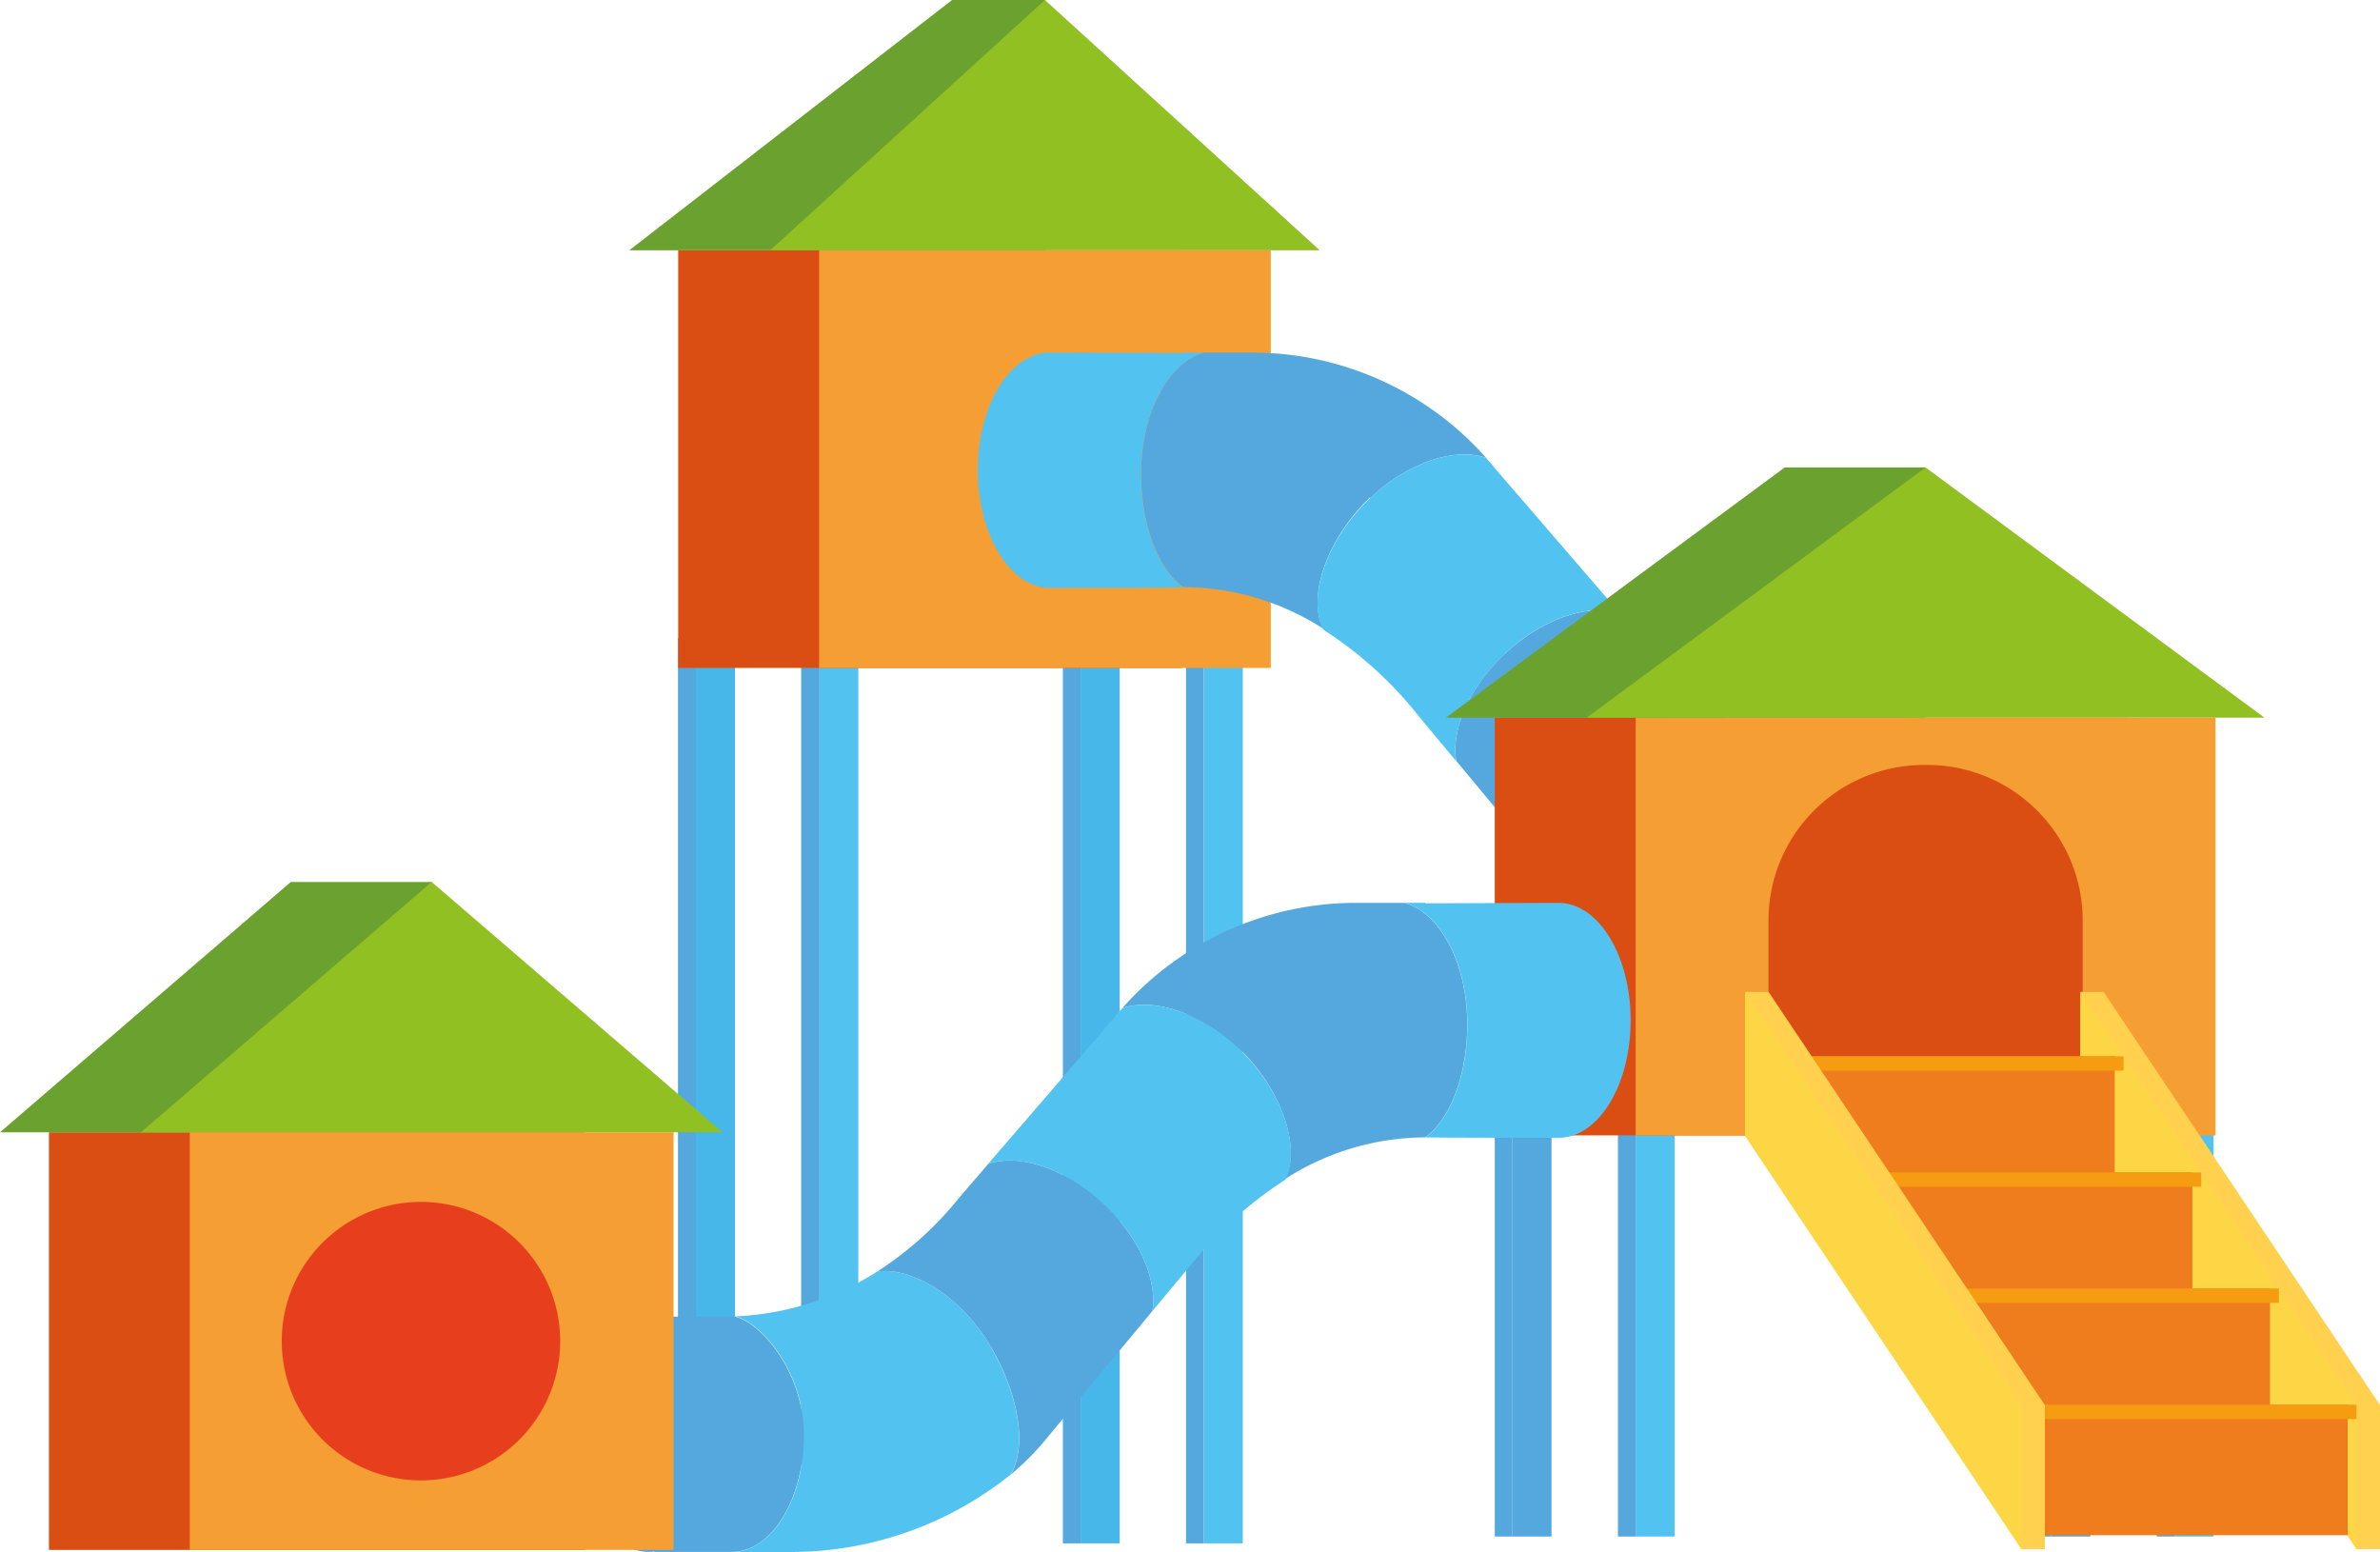 <svg xmlns="http://www.w3.org/2000/svg" viewBox="0 0 307.73 200.59"><defs><style>.cls-1{fill:#55a8de;}.cls-2{fill:#52c3f1;}.cls-3{fill:#47b7ea;}.cls-4{fill:#db4e13;}.cls-5{fill:#6ba12f;}.cls-6{fill:#90c021;}.cls-7{fill:#f59e33;}.cls-8{fill:#ffd14e;}.cls-9{fill:#fdd645;}.cls-10{fill:#ef7c1d;}.cls-11{fill:#f59c11;}.cls-12{fill:#e73f1e;}</style></defs><g id="Layer_2" data-name="Layer 2"><g id="Layer_1-2" data-name="Layer 1"><rect class="cls-1" x="89.98" y="82.49" width="5.05" height="117.03"></rect><rect class="cls-1" x="87.69" y="82.49" width="2.29" height="117.03"></rect><rect class="cls-2" x="105.9" y="82.49" width="5.05" height="117.03"></rect><rect class="cls-1" x="103.61" y="82.49" width="2.29" height="117.03"></rect><rect class="cls-3" x="89.98" y="82.49" width="5.05" height="117.03"></rect><rect class="cls-1" x="87.69" y="82.49" width="2.29" height="117.03"></rect><rect class="cls-2" x="105.9" y="82.49" width="5.05" height="117.03"></rect><rect class="cls-1" x="103.61" y="82.49" width="2.29" height="117.03"></rect><rect class="cls-3" x="139.72" y="82.49" width="5.05" height="117.03"></rect><rect class="cls-1" x="137.43" y="82.49" width="2.29" height="117.03"></rect><rect class="cls-2" x="155.64" y="82.49" width="5.05" height="117.03"></rect><rect class="cls-1" x="153.35" y="82.49" width="2.29" height="117.03"></rect><polygon class="cls-4" points="152.83 32.36 152.83 86.35 134.11 86.35 87.69 86.35 87.69 32.36 152.83 32.36"></polygon><polygon class="cls-5" points="81.36 32.36 135.11 32.36 135.11 0 123.1 0 81.36 32.36"></polygon><polygon class="cls-6" points="99.58 32.36 170.64 32.36 135.11 0 99.58 32.36"></polygon><polygon class="cls-7" points="164.31 32.36 164.31 86.35 147.14 86.35 105.91 86.35 105.91 32.36 164.31 32.36"></polygon><path class="cls-1" d="M177.17,64.39c4.93-4.65,11-6.59,15-5.19a40.41,40.41,0,0,0-30.23-13.62h-6.26c-4.39,1.16-7.89,7.32-8.12,14.88-.2,6.69,2,13,5.43,15.44h0l.06,0h.13a33.62,33.62,0,0,1,17.92,5.38c-2.14-4.17.54-11.76,6.07-17"></path><path class="cls-4" d="M153,76h.06l-.06,0Z"></path><path class="cls-2" d="M147.54,60.46c.23-7.56,3.73-13.72,8.12-14.88H153v.06c-.23,0-17-.06-17.25-.06-5.14,0-9.32,6.8-9.32,15.19S130.6,76,135.74,76c.23,0,16.87,0,17.23-.06-3.45-2.46-5.63-8.75-5.43-15.44"></path><path class="cls-1" d="M253.33,99.08a5.06,5.06,0,0,0-.68,0v0h-8.93c-.51,0-1,0-1.5,0-3.65.93-8.85,7.45-8.89,15.23-.05,8.39,4.17,15.19,9.31,15.19h10v-.06a5.05,5.05,0,0,0,.68.06c5.15,0,9.32-6.8,9.32-15.19s-4.17-15.18-9.32-15.18"></path><path class="cls-2" d="M233.33,114.26c0-7.78,5.24-14.3,8.88-15.23a36.65,36.65,0,0,1-18.37-5.79c-4.55-.61-10.91,3.25-14.69,9.75-3.62,6.22-4.69,12.88-2.54,16.51,7.74,6.47,18.39,9.95,28.38,9.95h7.65c-5.14,0-9.36-6.8-9.31-15.19"></path><path class="cls-1" d="M209.15,103c3.78-6.5,10.14-10.36,14.69-9.75a43.68,43.68,0,0,1-10.55-9.51l-3.8-4.41c-4-1.36-10,.58-14.93,5.2-4.62,4.35-6.94,9.8-6.27,13.83l13.61,16.4a34.17,34.17,0,0,0,4.71,4.76c-2.15-3.64-1.08-10.3,2.54-16.52"></path><path class="cls-2" d="M194.56,84.52c4.92-4.62,10.93-6.56,14.93-5.2L193.34,60.6c-.38-.48-.79-.94-1.19-1.4-4-1.4-10.05.54-15,5.19-5.52,5.19-8.2,12.78-6.06,17a50.46,50.46,0,0,1,12.34,11.18l4.85,5.83c-.67-4,1.65-9.48,6.27-13.83"></path><rect class="cls-1" x="265.23" y="142.92" width="5.05" height="55.72"></rect><rect class="cls-1" x="262.94" y="142.92" width="2.29" height="55.72"></rect><rect class="cls-2" x="281.16" y="142.92" width="5.05" height="55.72"></rect><rect class="cls-1" x="278.87" y="142.92" width="2.29" height="55.72"></rect><rect class="cls-1" x="195.56" y="142.92" width="5.05" height="55.72"></rect><rect class="cls-1" x="193.27" y="142.92" width="2.29" height="55.72"></rect><rect class="cls-2" x="211.49" y="142.92" width="5.05" height="55.72"></rect><rect class="cls-1" x="209.2" y="142.92" width="2.29" height="55.72"></rect><polygon class="cls-4" points="274.98 92.78 274.98 146.78 256.26 146.78 193.27 146.78 193.27 92.78 274.98 92.78"></polygon><polygon class="cls-5" points="186.95 92.78 248.97 92.78 248.97 60.43 230.76 60.43 186.95 92.78"></polygon><polygon class="cls-6" points="205.16 92.78 292.79 92.78 248.97 60.43 205.16 92.78"></polygon><path class="cls-7" d="M286.46,92.78v54H269.29V119a20.12,20.12,0,0,0-20.11-20.11h-.41A20.12,20.12,0,0,0,228.66,119v27.8H211.49v-54Z"></path><polygon class="cls-8" points="307.73 200.27 307.73 181.65 272 128.24 268.96 128.24 304.69 200.27 307.73 200.27"></polygon><polygon class="cls-9" points="304.69 200.27 304.69 181.65 268.96 128.24 268.96 146.87 304.69 200.27"></polygon><rect class="cls-10" x="232.19" y="136.56" width="41.24" height="16.87"></rect><rect class="cls-11" x="228.58" y="136.56" width="45.99" height="1.85"></rect><rect class="cls-10" x="242.23" y="151.57" width="41.24" height="16.87"></rect><rect class="cls-11" x="238.62" y="151.57" width="45.99" height="1.85"></rect><rect class="cls-10" x="252.27" y="166.58" width="41.24" height="16.87"></rect><rect class="cls-11" x="248.66" y="166.58" width="45.99" height="1.85"></rect><rect class="cls-10" x="262.31" y="181.6" width="41.24" height="16.87"></rect><rect class="cls-11" x="258.7" y="181.6" width="45.99" height="1.85"></rect><polygon class="cls-8" points="264.4 200.27 264.4 181.65 228.68 128.24 225.63 128.24 261.36 200.27 264.4 200.27"></polygon><polygon class="cls-9" points="261.36 200.27 261.36 181.65 225.63 128.24 225.63 146.87 261.36 200.27"></polygon><path class="cls-1" d="M160.1,135.52c-4.94-4.64-11-6.58-15-5.18a40.36,40.36,0,0,1,30.23-13.62h6.25c4.39,1.16,7.89,7.32,8.12,14.88.21,6.68-2,13-5.43,15.44h0l-.06,0h-.14a33.65,33.65,0,0,0-17.92,5.39c2.15-4.18-.53-11.76-6.06-17"></path><path class="cls-4" d="M184.28,147.09h-.06l.06,0Z"></path><path class="cls-2" d="M189.72,131.6c-.23-7.56-3.73-13.72-8.12-14.88h2.68v.06c.22,0,17-.06,17.24-.06,5.15,0,9.32,6.8,9.32,15.19s-4.17,15.18-9.32,15.18c-.23,0-16.86,0-17.23-.05,3.45-2.46,5.64-8.76,5.43-15.44"></path><path class="cls-1" d="M83.93,170.21a5.36,5.36,0,0,1,.69.06v-.06h8.93c.5,0,1,0,1.5,0,3.64.93,8.84,7.45,8.89,15.23,0,8.39-4.17,15.19-9.32,15.19h-10v-.06a5.36,5.36,0,0,1-.69.06c-5.14,0-9.31-6.8-9.31-15.19s4.17-15.19,9.31-15.19"></path><path class="cls-2" d="M103.94,185.4c0-7.78-5.25-14.3-8.89-15.23a36.72,36.72,0,0,0,18.37-5.79c4.56-.61,10.92,3.25,14.69,9.74,3.62,6.23,4.7,12.88,2.55,16.52a45.4,45.4,0,0,1-28.38,10H94.62c5.15,0,9.37-6.8,9.32-15.19"></path><path class="cls-1" d="M128.11,174.12c-3.77-6.49-10.13-10.35-14.68-9.74A44.12,44.12,0,0,0,124,154.86l3.79-4.4c4-1.37,10,.58,14.93,5.2,4.62,4.35,6.94,9.8,6.28,13.83l-13.62,16.4a34,34,0,0,1-4.7,4.75c2.15-3.64,1.07-10.29-2.55-16.52"></path><path class="cls-2" d="M142.7,155.66c-4.91-4.62-10.93-6.57-14.93-5.2l16.15-18.72c.39-.48.79-.94,1.2-1.4,4-1.4,10,.54,15,5.18,5.53,5.2,8.21,12.79,6.06,17a50.8,50.8,0,0,0-12.34,11.17L149,169.49c.66-4-1.66-9.49-6.28-13.83"></path><polygon class="cls-4" points="75.61 146.38 75.61 200.37 63.1 200.37 6.33 200.37 6.33 146.38 75.61 146.38"></polygon><polygon class="cls-5" points="0 146.38 55.82 146.38 55.82 114.02 37.6 114.02 0 146.38"></polygon><polygon class="cls-6" points="18.22 146.38 93.42 146.38 55.82 114.02 18.22 146.38"></polygon><rect class="cls-7" x="24.54" y="146.38" width="62.55" height="53.99"></rect><path class="cls-12" d="M36.43,173.38a18,18,0,1,0,18-18,18,18,0,0,0-18,18"></path></g></g></svg>